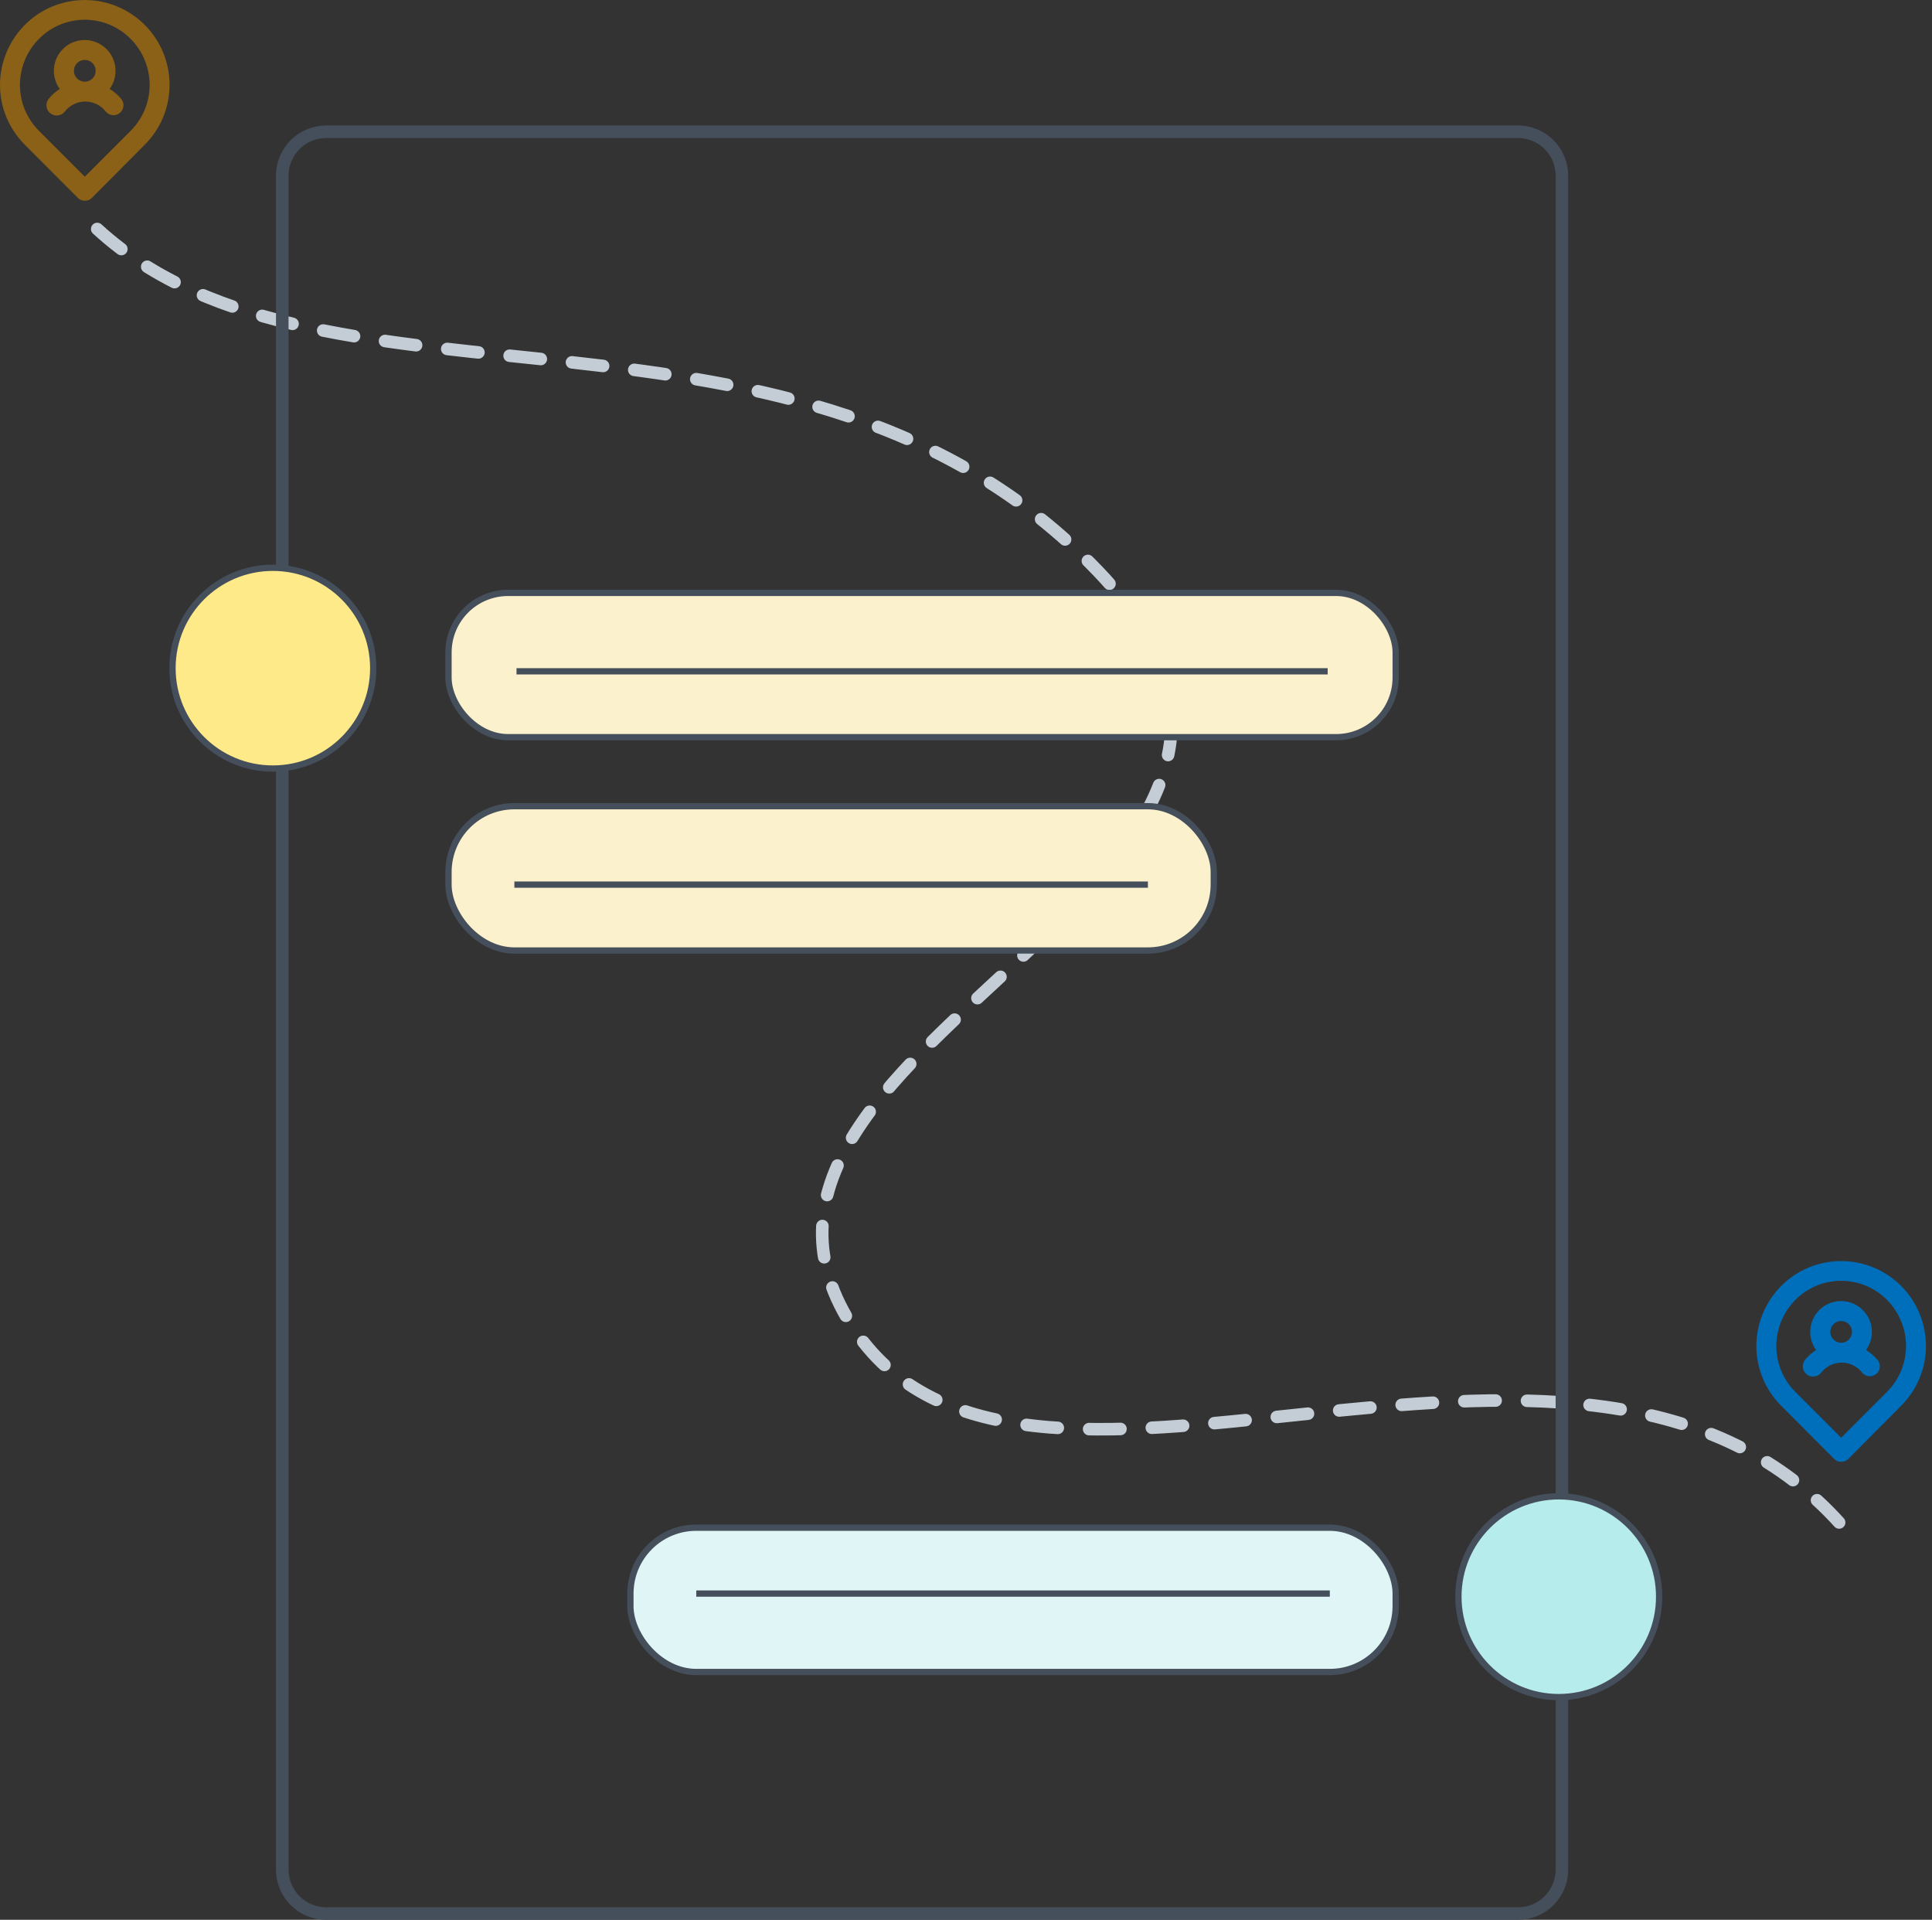 <svg fill="none" height="306" viewBox="0 0 308 306" width="308" xmlns="http://www.w3.org/2000/svg"><rect x="0" y="0" width="308" height="306" fill="#333333" stroke="none"/><path d="m15.5 36.499c36.5 33.501 112 5 159.5 54.501s-66 74.5-40 119 116-14.5 158.5 33" stroke="#c4cdd5" stroke-dasharray="5 5" stroke-linecap="round" stroke-linejoin="round" stroke-width="2"/><path d="m52 21h190c3.866 0 7 3.134 7 7v270c0 3.866-3.134 7-7 7h-190c-3.866 0-7-3.134-7-7v-270c0-3.866 3.134-7 7-7z" stroke="#454f5b" stroke-width="2"/><path d="m17.477 14.18c.533-.733.852-1.599.923-2.503.071-.903-.109-1.809-.52-2.616-.411-.807-1.038-1.485-1.811-1.959-.773-.473-1.661-.724-2.567-.724s-1.795.251-2.567.724c-.773.473-1.399 1.151-1.811 1.959-.411.807-.592 1.713-.521 2.616s.391 1.77.923 2.503c-.676.43-1.277.968-1.781 1.59-.132.17-.228.365-.285.572s-.071.424-.044.638c.027.213.096.419.203.606.107.187.25.35.42.482.17.132.365.228.572.285.208.056.424.071.638.044.213-.027.419-.096.606-.203.187-.107.35-.249.482-.42.388-.494.883-.893 1.448-1.169.565-.275 1.184-.419 1.812-.422.628.002 1.248.146 1.812.422.565.275 1.06.675 1.448 1.169.15.184.339.333.553.435.215.102.449.154.687.153.298-.001.59-.086.842-.246.252-.159.454-.386.584-.655.129-.269.181-.568.148-.865-.033-.296-.148-.578-.333-.811-.527-.635-1.155-1.178-1.861-1.606zm-3.96-1.161c-.34-0-.672-.101-.956-.288s-.506-.455-.638-.768c-.133-.313-.171-.658-.109-.993s.221-.643.457-.888c.236-.245.539-.415.871-.489.332-.074.678-.049.996.073.318.121.593.334.79.61.198.277.31.605.323.945.009.233-.03.465-.113.683-.083.218-.21.416-.371.584-.162.168-.356.301-.57.392-.215.091-.445.138-.678.138zm13.454-.795c-.223-2.323-1.044-4.55-2.384-6.461-1.339-1.912-3.15-3.444-5.258-4.448-2.107-1.004-4.439-1.445-6.767-1.281-2.328.165-4.574.929-6.519 2.22-1.671 1.117-3.074 2.591-4.108 4.315-1.034 1.724-1.673 3.655-1.872 5.656-.195 1.987.055 3.993.732 5.872.677 1.879 1.763 3.583 3.18 4.99l8.428 8.444c.148.149.324.267.517.348.194.081.402.122.612.122.21 0 .418-.042.612-.122s.37-.199.517-.348l8.396-8.444c1.417-1.407 2.503-3.111 3.18-4.99.677-1.879.927-3.884.732-5.872zm-6.138 8.619-7.315 7.315-7.315-7.315c-1.078-1.078-1.904-2.382-2.418-3.817s-.704-2.967-.556-4.484c.149-1.541.639-3.029 1.434-4.357.795-1.328 1.875-2.463 3.162-3.323 1.687-1.121 3.668-1.719 5.693-1.719s4.006.598 5.693 1.719c1.283.857 2.361 1.987 3.156 3.309.795 1.323 1.286 2.805 1.44 4.34.153 1.523-.034 3.06-.549 4.501s-1.343 2.75-2.425 3.832z" fill="#8a6116"/><path d="m297.477 215.18c.533-.733.852-1.599.923-2.503.071-.903-.109-1.808-.52-2.616-.412-.807-1.038-1.485-1.811-1.959-.773-.473-1.661-.724-2.567-.724s-1.795.251-2.568.724c-.772.474-1.399 1.152-1.81 1.959-.412.808-.592 1.713-.521 2.616.071.904.391 1.77.923 2.503-.675.431-1.277.968-1.781 1.59-.132.171-.228.365-.285.573-.056.207-.071.424-.044.637.028.214.097.419.204.606.106.187.249.351.419.482.17.132.365.229.572.285.208.056.425.071.638.044.214-.027.419-.096.606-.203s.351-.25.482-.42c.389-.494.883-.893 1.448-1.168.565-.276 1.184-.42 1.812-.422.628.002 1.248.146 1.812.422.565.275 1.06.674 1.448 1.168.15.185.339.333.554.435.214.102.449.154.687.153.298-.001.589-.086.841-.245s.455-.386.584-.655.181-.568.148-.864c-.033-.297-.148-.578-.333-.812-.527-.635-1.156-1.178-1.861-1.606zm-3.959-1.161c-.34 0-.673-.1-.956-.288-.284-.188-.506-.455-.639-.768s-.171-.658-.109-.993c.062-.334.221-.643.457-.888.236-.244.539-.414.871-.488s.678-.049.996.073c.318.121.593.334.79.61.198.277.311.605.323.945.009.233-.03.465-.113.683-.084.218-.21.416-.372.584-.161.168-.355.301-.57.392-.215.092-.445.138-.678.138zm13.453-.795c-.223-2.323-1.044-4.549-2.383-6.461s-3.151-3.445-5.258-4.449-4.439-1.445-6.767-1.28c-2.328.164-4.574.929-6.519 2.219-1.672 1.118-3.074 2.591-4.108 4.315s-1.673 3.656-1.872 5.656c-.195 1.987.055 3.993.732 5.872.677 1.878 1.763 3.583 3.18 4.989l8.428 8.445c.148.149.324.267.518.348.194.08.402.122.612.122.209 0 .417-.042.611-.122.194-.081.37-.199.518-.348l8.396-8.445c1.417-1.406 2.504-3.111 3.18-4.989.677-1.879.927-3.885.732-5.872zm-6.138 8.619-7.315 7.315-7.315-7.315c-1.079-1.078-1.904-2.381-2.418-3.817-.515-1.435-.704-2.966-.556-4.484.149-1.541.639-3.029 1.433-4.357.795-1.329 1.875-2.464 3.163-3.324 1.687-1.12 3.667-1.718 5.693-1.718 2.025 0 4.006.598 5.693 1.718 1.283.857 2.361 1.987 3.155 3.309.795 1.323 1.287 2.805 1.44 4.34.154 1.523-.034 3.06-.548 4.502-.514 1.441-1.343 2.75-2.425 3.831z" fill="#006fbb"/><g stroke="#454f5b"><rect fill="#fcf1cd" height="23" rx="9.5" width="151" x="71.5" y="94.5"/><path d="m82.343 107h129.314"/><rect fill="#fcf1cd" height="23" rx="10.5" width="122" x="71.5" y="128.5"/><path d="m82 141h101"/><circle cx="43.5" cy="106.5" fill="#ffea8a" r="16"/><rect fill="#e0f5f5" height="23" rx="10.5" transform="matrix(-1 0 0 -1 445 533)" width="122" x="222.5" y="266.5"/><path d="m212 254h-101"/><circle cx="248.5" cy="254.5" fill="#b7ecec" r="16" transform="matrix(-1 0 0 -1 497 509)"/></g></svg>